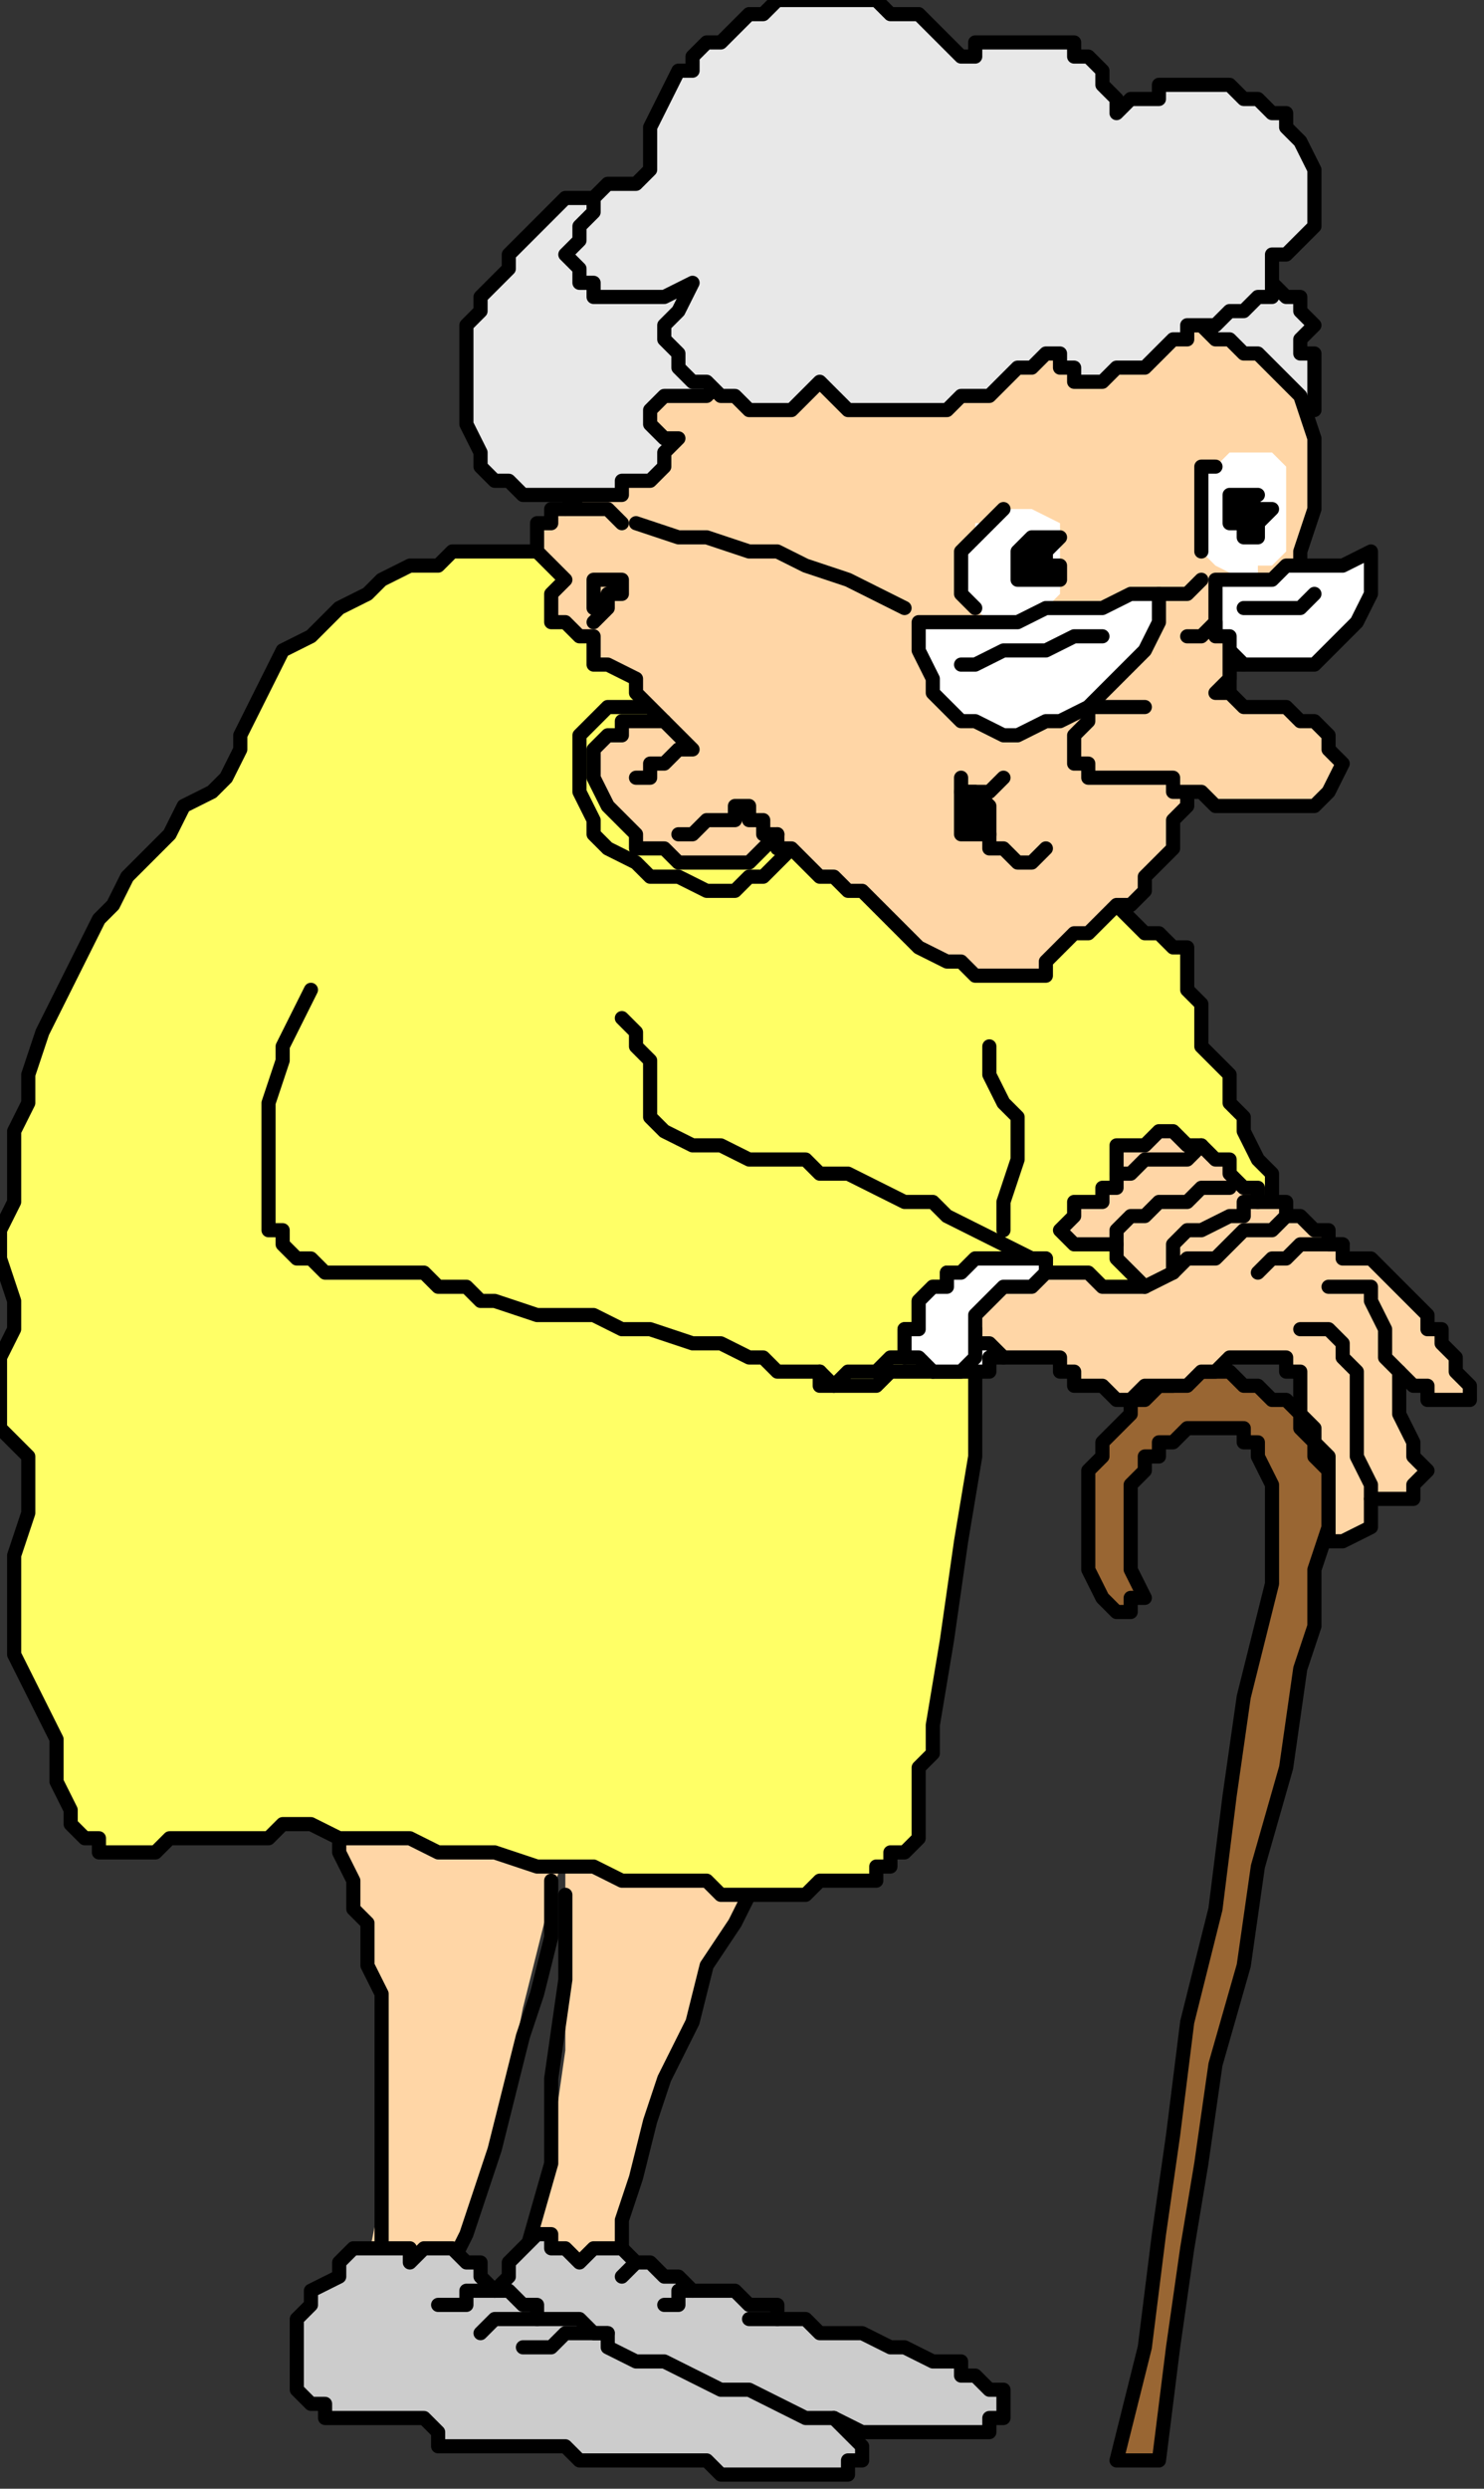 <?xml version="1.0" encoding="UTF-8" standalone="no"?>
<svg
   xmlns:dc="http://purl.org/dc/elements/1.1/"
   xmlns:cc="http://creativecommons.org/ns#"
   xmlns:rdf="http://www.w3.org/1999/02/22-rdf-syntax-ns#"
   xmlns:svg="http://www.w3.org/2000/svg"
   xmlns="http://www.w3.org/2000/svg"
   xmlns:sodipodi="http://sodipodi.sourceforge.net/DTD/sodipodi-0.dtd"
   xmlns:inkscape="http://www.inkscape.org/namespaces/inkscape"
   version="1.0"
   width="27.781mm"
   height="46.567mm"
   id="svg145"
   sodipodi:docname="CWOMN054.WMF">
  <rect width="100%" height="100%" fill="#333333" stroke="none"/>
  <sodipodi:namedview
     pagecolor="#ffffff"
     bordercolor="#666666"
     borderopacity="1"
     objecttolerance="10"
     gridtolerance="10"
     guidetolerance="10"
     inkscape:pageopacity="0"
     inkscape:pageshadow="2"
     inkscape:window-width="640"
     inkscape:window-height="480"
     id="namedview147" />
  <defs
     id="defs3">
    <pattern
       id="WMFhbasepattern"
       patternUnits="userSpaceOnUse"
       width="6"
       height="6"
       x="0"
       y="0" />
  </defs>
  <path
     style="fill:#ffd6a6;fill-rule:evenodd;fill-opacity:1;stroke:none;"
     d="  M 23,128   L 24,130   L 24,132   L 25,133   L 25,135   L 26,136   L 26,138   L 26,139   L 27,141   L 27,146   L 27,150   L 27,155   L 26,160   L 27,160   L 28,160   L 29,160   L 29,160   L 30,160   L 31,160   L 32,160   L 32,160   L 33,157   L 34,154   L 35,150   L 36,147   L 37,142   L 38,138   L 39,134   L 40,131   L 38,130   L 35,130   L 33,130   L 31,129   L 29,129   L 27,129   L 25,128   L 23,128  z "
     id="path5" />
  <path
     style="fill:none;stroke:#000000;stroke-width:1px;stroke-linecap:round;stroke-linejoin:round;stroke-miterlimit:4;stroke-dasharray:none;stroke-opacity:1;"
     d="  M 40,130   L 38,130   L 35,130   L 33,130   L 31,129   L 29,129   L 27,129   L 25,128   L 23,128   L 24,130   L 24,131   L 25,133   L 25,135   L 26,136   L 26,138   L 26,139   L 27,141   L 27,146   L 27,150   L 27,155   L 27,160   L 27,160   L 28,160   L 29,160   L 29,160   L 30,160   L 31,160   L 32,160   L 32,160   L 33,158   L 34,155   L 35,152   L 36,148   L 37,144   L 38,141   L 39,137   L 39,133  "
     id="path7" />
  <path
     style="fill:#ffd6a6;fill-rule:evenodd;fill-opacity:1;stroke:none;"
     d="  M 40,131   L 40,138   L 40,145   L 39,152   L 37,160   L 38,160   L 39,160   L 40,161   L 41,161   L 41,161   L 42,161   L 43,161   L 44,160   L 44,157   L 45,154   L 46,150   L 47,147   L 49,143   L 50,139   L 52,136   L 54,132   L 52,132   L 51,132   L 49,132   L 47,132   L 45,131   L 44,131   L 42,131   L 40,131  z "
     id="path9" />
  <path
     style="fill:none;stroke:#000000;stroke-width:1px;stroke-linecap:round;stroke-linejoin:round;stroke-miterlimit:4;stroke-dasharray:none;stroke-opacity:1;"
     d="  M 40,134   L 40,140   L 39,147   L 39,153   L 37,160   L 38,160   L 39,160   L 40,161   L 41,161   L 41,161   L 42,161   L 43,161   L 44,160   L 44,157   L 45,154   L 46,150   L 47,147   L 49,143   L 50,139   L 52,136   L 54,132   L 52,132   L 51,132   L 49,132   L 47,132   L 45,131   L 44,131   L 42,131   L 40,131  "
     id="path11" />
  <path
     style="fill:#cccccc;fill-rule:evenodd;fill-opacity:1;stroke:none;"
     d="  M 35,162   L 36,161   L 36,160   L 37,159   L 38,158   L 39,158   L 39,159   L 40,159   L 41,160   L 41,160   L 42,159   L 43,159   L 43,159   L 44,159   L 44,159   L 45,160   L 45,160   L 46,160   L 46,160   L 47,161   L 47,161   L 48,161   L 48,161   L 49,162   L 49,162   L 50,162   L 51,162   L 51,162   L 52,162   L 53,163   L 54,163   L 55,163   L 55,164   L 57,164   L 58,165   L 60,165   L 61,165   L 63,166   L 64,166   L 66,167   L 68,167   L 68,168   L 69,168   L 69,168   L 70,169   L 71,169   L 71,169   L 71,170   L 71,171   L 71,171   L 70,171   L 70,172   L 69,172   L 68,172   L 68,172   L 67,172   L 66,172   L 65,172   L 65,172   L 63,172   L 62,172   L 62,172   L 61,172   L 59,171   L 59,171   L 60,172   L 61,173   L 61,173   L 61,174   L 60,174   L 60,175   L 59,175   L 59,175   L 58,175   L 58,175   L 57,175   L 56,175   L 55,175   L 53,175   L 51,175   L 50,174   L 48,174   L 47,174   L 45,174   L 44,174   L 42,174   L 41,174   L 40,173   L 38,173   L 37,173   L 35,173   L 34,173   L 32,173   L 31,173   L 31,172   L 30,171   L 29,171   L 29,171   L 29,171   L 28,171   L 28,171   L 27,171   L 26,171   L 26,171   L 25,171   L 24,171   L 23,171   L 23,170   L 22,170   L 21,169   L 21,168   L 21,167   L 21,166   L 21,164   L 22,163   L 22,162   L 24,161   L 24,160   L 25,159   L 26,159   L 27,159   L 28,159   L 28,159   L 29,159   L 29,160   L 30,159   L 31,159   L 31,159   L 32,159   L 33,160   L 34,160   L 34,161   L 35,162  z "
     id="path13" />
  <path
     style="fill:none;stroke:#000000;stroke-width:1px;stroke-linecap:round;stroke-linejoin:round;stroke-miterlimit:4;stroke-dasharray:none;stroke-opacity:1;"
     d="  M 35,162   L 36,161   L 36,160   L 37,159   L 38,158   L 39,158   L 39,159   L 40,159   L 41,160   L 41,160   L 42,159   L 43,159   L 43,159   L 44,159   L 44,159   L 45,160   L 45,160   L 46,160   L 46,160   L 47,161   L 47,161   L 48,161   L 48,161   L 49,162   L 49,162   L 50,162   L 51,162   L 51,162   L 52,162   L 53,163   L 54,163   L 55,163   L 55,164   L 57,164   L 58,165   L 60,165   L 61,165   L 63,166   L 64,166   L 66,167   L 68,167   L 68,168   L 69,168   L 69,168   L 70,169   L 71,169   L 71,169   L 71,170   L 71,171   L 71,171   L 70,171   L 70,172   L 69,172   L 68,172   L 68,172   L 67,172   L 66,172   L 65,172   L 65,172   L 63,172   L 62,172   L 62,172   L 61,172   L 59,171   L 59,171   L 60,172   L 61,173   L 61,173   L 61,174   L 60,174   L 60,175   L 59,175   L 59,175   L 58,175   L 58,175   L 57,175   L 56,175   L 55,175   L 53,175   L 51,175   L 50,174   L 48,174   L 47,174   L 45,174   L 44,174   L 42,174   L 41,174   L 40,173   L 38,173   L 37,173   L 35,173   L 34,173   L 32,173   L 31,173   L 31,172   L 30,171   L 29,171   L 29,171   L 29,171   L 28,171   L 28,171   L 27,171   L 26,171   L 26,171   L 25,171   L 24,171   L 23,171   L 23,170   L 22,170   L 21,169   L 21,168   L 21,167   L 21,166   L 21,164   L 22,163   L 22,162   L 24,161   L 24,160   L 25,159   L 26,159   L 27,159   L 28,159   L 28,159   L 29,159   L 29,160   L 30,159   L 31,159   L 31,159   L 32,159   L 33,160   L 34,160   L 34,161   L 35,162  "
     id="path15" />
  <path
     style="fill:none;stroke:#000000;stroke-width:1px;stroke-linecap:round;stroke-linejoin:round;stroke-miterlimit:4;stroke-dasharray:none;stroke-opacity:1;"
     d="  M 35,162   L 36,162   L 37,163   L 38,163   L 38,164   L 39,164   L 40,164   L 41,164   L 42,165   L 42,165   L 43,165   L 43,166   L 43,166   L 45,167   L 47,167   L 49,168   L 51,169   L 53,169   L 55,170   L 57,171   L 59,171  "
     id="path17" />
  <path
     style="fill:none;stroke:#000000;stroke-width:1px;stroke-linecap:round;stroke-linejoin:round;stroke-miterlimit:4;stroke-dasharray:none;stroke-opacity:1;"
     d="  M 44,161   L 44,161   L 44,161   L 45,160   L 45,160  "
     id="path19" />
  <path
     style="fill:none;stroke:#000000;stroke-width:1px;stroke-linecap:round;stroke-linejoin:round;stroke-miterlimit:4;stroke-dasharray:none;stroke-opacity:1;"
     d="  M 47,163   L 48,163   L 48,162   L 49,162   L 49,162  "
     id="path21" />
  <path
     style="fill:none;stroke:#000000;stroke-width:1px;stroke-linecap:round;stroke-linejoin:round;stroke-miterlimit:4;stroke-dasharray:none;stroke-opacity:1;"
     d="  M 53,164   L 54,164   L 54,164   L 55,164   L 55,164  "
     id="path23" />
  <path
     style="fill:none;stroke:#000000;stroke-width:1px;stroke-linecap:round;stroke-linejoin:round;stroke-miterlimit:4;stroke-dasharray:none;stroke-opacity:1;"
     d="  M 37,166   L 38,166   L 39,166   L 39,166   L 40,165   L 41,165   L 41,165   L 42,165   L 43,165  "
     id="path25" />
  <path
     style="fill:none;stroke:#000000;stroke-width:1px;stroke-linecap:round;stroke-linejoin:round;stroke-miterlimit:4;stroke-dasharray:none;stroke-opacity:1;"
     d="  M 34,165   L 34,165   L 35,164   L 35,164   L 36,164   L 36,164   L 37,164   L 38,164   L 38,164  "
     id="path27" />
  <path
     style="fill:none;stroke:#000000;stroke-width:1px;stroke-linecap:round;stroke-linejoin:round;stroke-miterlimit:4;stroke-dasharray:none;stroke-opacity:1;"
     d="  M 31,163   L 32,163   L 32,163   L 33,163   L 33,162   L 34,162   L 34,162   L 35,162   L 35,162  "
     id="path29" />
  <path
     style="fill:#996633;fill-rule:evenodd;fill-opacity:1;stroke:none;"
     d="  M 81,113   L 80,113   L 80,114   L 79,114   L 79,114   L 78,113   L 77,111   L 77,109   L 77,107   L 77,106   L 77,104   L 78,103   L 78,103   L 78,102   L 79,101   L 80,100   L 80,99   L 81,99   L 82,98   L 83,98   L 85,97   L 86,97   L 87,97   L 88,98   L 89,98   L 90,99   L 91,99   L 92,100   L 92,101   L 93,102   L 93,103   L 93,103   L 94,104   L 94,108   L 93,111   L 93,115   L 92,118   L 91,125   L 89,132   L 88,139   L 86,146   L 85,153   L 84,159   L 83,166   L 82,174   L 81,174   L 80,174   L 80,174   L 79,174   L 81,166   L 82,158   L 83,151   L 84,143   L 86,135   L 87,127   L 88,120   L 90,112   L 90,110   L 90,107   L 90,105   L 89,103   L 89,102   L 88,102   L 88,101   L 87,101   L 86,101   L 86,101   L 85,101   L 84,101   L 84,101   L 83,102   L 82,102   L 82,103   L 81,103   L 81,104   L 80,105   L 80,106   L 80,107   L 80,109   L 80,111   L 81,113  z "
     id="path31" />
  <path
     style="fill:none;stroke:#000000;stroke-width:1px;stroke-linecap:round;stroke-linejoin:round;stroke-miterlimit:4;stroke-dasharray:none;stroke-opacity:1;"
     d="  M 81,113   L 80,113   L 80,114   L 79,114   L 79,114   L 78,113   L 77,111   L 77,109   L 77,107   L 77,106   L 77,104   L 78,103   L 78,103   L 78,102   L 79,101   L 80,100   L 80,99   L 81,99   L 82,98   L 83,98   L 85,97   L 86,97   L 87,97   L 88,98   L 89,98   L 90,99   L 91,99   L 92,100   L 92,101   L 93,102   L 93,103   L 93,103   L 94,104   L 94,108   L 93,111   L 93,115   L 92,118   L 91,125   L 89,132   L 88,139   L 86,146   L 85,153   L 84,159   L 83,166   L 82,174   L 81,174   L 80,174   L 80,174   L 79,174   L 81,166   L 82,158   L 83,151   L 84,143   L 86,135   L 87,127   L 88,120   L 90,112   L 90,110   L 90,107   L 90,105   L 89,103   L 89,102   L 88,102   L 88,101   L 87,101   L 86,101   L 86,101   L 85,101   L 84,101   L 84,101   L 83,102   L 82,102   L 82,103   L 81,103   L 81,104   L 80,105   L 80,106   L 80,107   L 80,109   L 80,111   L 81,113  "
     id="path33" />
  <path
     style="fill:#ffff66;fill-rule:evenodd;fill-opacity:1;stroke:none;"
     d="  M 16,55   L 17,53   L 17,52   L 18,50   L 19,48   L 20,46   L 22,45   L 24,43   L 26,42   L 27,41   L 29,40   L 31,40   L 32,39   L 34,39   L 36,39   L 39,39   L 41,40   L 43,41   L 46,43   L 48,44   L 50,46   L 53,47   L 55,49   L 57,50   L 60,51   L 62,53   L 64,54   L 67,56   L 69,57   L 71,58   L 74,60   L 76,61   L 78,63   L 79,63   L 79,64   L 80,65   L 81,66   L 81,66   L 82,66   L 83,67   L 84,67   L 84,68   L 84,69   L 84,70   L 85,71   L 85,73   L 85,74   L 86,75   L 87,76   L 87,78   L 88,79   L 88,80   L 89,82   L 90,83   L 90,85   L 91,86   L 91,88   L 90,88   L 88,89   L 87,90   L 85,90   L 84,91   L 82,92   L 81,92   L 79,93   L 78,94   L 77,94   L 76,94   L 74,94   L 73,95   L 72,95   L 71,95   L 69,96   L 69,103   L 68,109   L 67,116   L 66,122   L 66,124   L 65,125   L 65,126   L 65,127   L 65,127   L 65,128   L 65,129   L 65,130   L 64,131   L 63,131   L 63,132   L 62,132   L 62,133   L 61,133   L 60,133   L 59,133   L 58,133   L 57,134   L 56,134   L 55,134   L 53,134   L 52,134   L 51,134   L 50,133   L 48,133   L 47,133   L 46,133   L 45,133   L 44,133   L 42,132   L 41,132   L 40,132   L 38,132   L 35,131   L 33,131   L 31,131   L 29,130   L 26,130   L 24,130   L 22,129   L 20,129   L 19,130   L 17,130   L 15,130   L 14,130   L 12,130   L 11,131   L 10,131   L 9,131   L 8,131   L 8,131   L 7,131   L 7,130   L 6,130   L 6,130   L 5,129   L 5,128   L 4,126   L 4,125   L 4,123   L 3,121   L 2,119   L 1,117   L 1,115   L 1,112   L 1,110   L 2,107   L 2,105   L 2,103   L 1,102   L 0,101   L 0,100   L 0,98   L 0,96   L 1,94   L 1,92   L 0,89   L 0,87   L 1,85   L 1,82   L 1,80   L 2,78   L 2,76   L 3,73   L 4,71   L 5,69   L 6,67   L 7,65   L 8,64   L 9,62   L 10,61   L 11,60   L 12,59   L 13,57   L 15,56   L 16,55  z "
     id="path35" />
  <path
     style="fill:none;stroke:#000000;stroke-width:1px;stroke-linecap:round;stroke-linejoin:round;stroke-miterlimit:4;stroke-dasharray:none;stroke-opacity:1;"
     d="  M 16,55   L 17,53   L 17,52   L 18,50   L 19,48   L 20,46   L 22,45   L 24,43   L 26,42   L 27,41   L 29,40   L 31,40   L 32,39   L 34,39   L 36,39   L 39,39   L 41,40   L 43,41   L 46,43   L 48,44   L 50,46   L 53,47   L 55,49   L 57,50   L 60,51   L 62,53   L 64,54   L 67,56   L 69,57   L 71,58   L 74,60   L 76,61   L 78,63   L 79,63   L 79,64   L 80,65   L 81,66   L 81,66   L 82,66   L 83,67   L 84,67   L 84,68   L 84,69   L 84,70   L 85,71   L 85,73   L 85,74   L 86,75   L 87,76   L 87,78   L 88,79   L 88,80   L 89,82   L 90,83   L 90,85   L 91,86   L 91,88   L 90,88   L 88,89   L 87,90   L 85,90   L 84,91   L 82,92   L 81,92   L 79,93   L 78,94   L 77,94   L 76,94   L 74,94   L 73,95   L 72,95   L 71,95   L 69,96   L 69,103   L 68,109   L 67,116   L 66,122   L 66,124   L 65,125   L 65,126   L 65,127   L 65,127   L 65,128   L 65,129   L 65,130   L 64,131   L 63,131   L 63,132   L 62,132   L 62,133   L 61,133   L 60,133   L 59,133   L 58,133   L 57,134   L 56,134   L 55,134   L 53,134   L 52,134   L 51,134   L 50,133   L 48,133   L 47,133   L 46,133   L 45,133   L 44,133   L 42,132   L 41,132   L 40,132   L 38,132   L 35,131   L 33,131   L 31,131   L 29,130   L 26,130   L 24,130   L 22,129   L 20,129   L 19,130   L 17,130   L 15,130   L 14,130   L 12,130   L 11,131   L 10,131   L 9,131   L 8,131   L 8,131   L 7,131   L 7,130   L 6,130   L 6,130   L 5,129   L 5,128   L 4,126   L 4,125   L 4,123   L 3,121   L 2,119   L 1,117   L 1,115   L 1,112   L 1,110   L 2,107   L 2,105   L 2,103   L 1,102   L 0,101   L 0,100   L 0,98   L 0,96   L 1,94   L 1,92   L 0,89   L 0,87   L 1,85   L 1,82   L 1,80   L 2,78   L 2,76   L 3,73   L 4,71   L 5,69   L 6,67   L 7,65   L 8,64   L 9,62   L 10,61   L 11,60   L 12,59   L 13,57   L 15,56   L 16,55  "
     id="path37" />
  <path
     style="fill:none;stroke:#000000;stroke-width:1px;stroke-linecap:round;stroke-linejoin:round;stroke-miterlimit:4;stroke-dasharray:none;stroke-opacity:1;"
     d="  M 70,74   L 70,75   L 70,76   L 71,78   L 72,79   L 72,80   L 72,82   L 71,85   L 71,87  "
     id="path39" />
  <path
     style="fill:none;stroke:#000000;stroke-width:1px;stroke-linecap:round;stroke-linejoin:round;stroke-miterlimit:4;stroke-dasharray:none;stroke-opacity:1;"
     d="  M 22,70   L 21,72   L 20,74   L 20,75   L 19,78   L 19,80   L 19,82   L 19,84   L 19,87   L 20,87   L 20,88   L 20,88   L 21,89   L 21,89   L 22,89   L 23,90   L 23,90   L 24,90   L 25,90   L 26,90   L 26,90   L 27,90   L 28,90   L 29,90   L 29,90   L 30,90   L 31,91   L 32,91   L 32,91   L 33,91   L 34,92   L 34,92   L 35,92   L 38,93   L 40,93   L 42,93   L 44,94   L 46,94   L 49,95   L 51,95   L 53,96   L 54,96   L 54,96   L 55,97   L 55,97   L 56,97   L 57,97   L 57,97   L 58,97   L 59,98   L 59,98   L 60,97   L 61,97   L 61,97   L 62,97   L 63,96   L 64,96  "
     id="path41" />
  <path
     style="fill:none;stroke:#000000;stroke-width:1px;stroke-linecap:round;stroke-linejoin:round;stroke-miterlimit:4;stroke-dasharray:none;stroke-opacity:1;"
     d="  M 73,89   L 71,88   L 69,87   L 67,86   L 66,85   L 64,85   L 62,84   L 60,83   L 58,83   L 57,82   L 55,82   L 54,82   L 53,82   L 51,81   L 50,81   L 49,81   L 47,80   L 47,80   L 46,79   L 46,78   L 46,77   L 46,77   L 46,76   L 46,75   L 46,75   L 45,74   L 45,73   L 45,73   L 44,72  "
     id="path43" />
  <path
     style="fill:none;stroke:#000000;stroke-width:1px;stroke-linecap:round;stroke-linejoin:round;stroke-miterlimit:4;stroke-dasharray:none;stroke-opacity:1;"
     d="  M 66,97   L 65,97   L 63,97   L 62,98   L 61,98   L 60,98   L 59,98   L 58,98   L 58,97  "
     id="path45" />
  <path
     style="fill:#ffffff;fill-rule:evenodd;fill-opacity:1;stroke:none;"
     d="  M 67,90   L 67,91   L 66,91   L 65,92   L 65,93   L 65,94   L 64,94   L 64,95   L 64,96   L 64,96   L 65,96   L 65,96   L 65,96   L 66,97   L 66,97   L 67,97   L 67,97   L 68,97   L 68,97   L 69,97   L 69,97   L 70,97   L 70,96   L 71,96   L 71,96   L 72,94   L 73,93   L 74,92   L 74,90   L 74,90   L 74,89   L 73,89   L 73,89   L 72,89   L 71,89   L 70,89   L 70,89   L 69,89   L 68,90   L 68,90   L 67,90  z "
     id="path47" />
  <path
     style="fill:none;stroke:#000000;stroke-width:1px;stroke-linecap:round;stroke-linejoin:round;stroke-miterlimit:4;stroke-dasharray:none;stroke-opacity:1;"
     d="  M 67,90   L 67,91   L 66,91   L 65,92   L 65,93   L 65,94   L 64,94   L 64,95   L 64,96   L 64,96   L 65,96   L 65,96   L 65,96   L 66,97   L 66,97   L 67,97   L 67,97   L 68,97   L 68,97   L 69,97   L 69,97   L 70,97   L 70,96   L 71,96   L 71,96   L 72,94   L 73,93   L 74,92   L 74,90   L 74,90   L 74,89   L 73,89   L 73,89   L 72,89   L 71,89   L 70,89   L 70,89   L 69,89   L 68,90   L 68,90   L 67,90  "
     id="path49" />
  <path
     style="fill:#ffd6a6;fill-rule:evenodd;fill-opacity:1;stroke:none;"
     d="  M 68,94   L 69,94   L 69,95   L 70,95   L 71,96   L 72,96   L 73,96   L 74,96   L 75,96   L 75,97   L 76,97   L 76,98   L 77,98   L 78,98   L 78,98   L 79,99   L 80,99   L 81,98   L 82,98   L 83,98   L 84,98   L 85,97   L 86,97   L 87,96   L 88,96   L 89,96   L 89,96   L 90,96   L 91,96   L 91,97   L 92,97   L 92,98   L 92,99   L 92,100   L 93,101   L 93,102   L 94,103   L 94,104   L 94,106   L 94,107   L 94,109   L 94,109   L 95,109   L 97,108   L 97,106   L 98,106   L 99,106   L 99,106   L 100,106   L 100,105   L 100,105   L 101,104   L 100,103   L 100,102   L 99,100   L 99,99   L 99,97   L 99,97   L 100,98   L 100,98   L 101,98   L 101,99   L 102,99   L 102,99   L 103,99   L 103,99   L 104,99   L 104,99   L 104,98   L 104,98   L 103,97   L 103,97   L 103,96   L 102,95   L 102,94   L 101,94   L 101,93   L 100,92   L 100,92   L 99,91   L 98,90   L 98,90   L 98,90   L 97,89   L 97,89   L 96,89   L 96,89   L 95,89   L 95,88   L 94,88   L 94,88   L 94,87   L 94,87   L 93,87   L 92,86   L 92,86   L 91,86   L 91,86   L 91,85   L 90,85   L 89,85   L 89,84   L 89,84   L 88,84   L 88,84   L 87,83   L 87,82   L 86,82   L 85,81   L 85,81   L 84,81   L 83,80   L 82,80   L 81,81   L 81,81   L 80,81   L 79,81   L 79,82   L 79,82   L 79,83   L 79,83   L 79,84   L 78,84   L 78,85   L 77,85   L 76,85   L 76,86   L 76,86   L 75,87   L 75,87   L 76,88   L 76,88   L 76,88   L 77,88   L 77,88   L 78,88   L 79,88   L 79,88   L 79,89   L 80,90   L 81,91   L 80,91   L 79,91   L 78,91   L 77,90   L 75,90   L 74,90   L 73,90   L 72,90   L 72,90   L 71,91   L 70,91   L 70,91   L 69,92   L 69,92   L 68,93   L 68,94  z "
     id="path51" />
  <path
     style="fill:none;stroke:#000000;stroke-width:1px;stroke-linecap:round;stroke-linejoin:round;stroke-miterlimit:4;stroke-dasharray:none;stroke-opacity:1;"
     d="  M 68,94   L 69,94   L 69,95   L 70,95   L 71,96   L 72,96   L 73,96   L 74,96   L 75,96   L 75,97   L 76,97   L 76,98   L 77,98   L 78,98   L 78,98   L 79,99   L 80,99   L 81,98   L 82,98   L 83,98   L 84,98   L 85,97   L 86,97   L 87,96   L 88,96   L 89,96   L 89,96   L 90,96   L 91,96   L 91,97   L 92,97   L 92,98   L 92,99   L 92,100   L 93,101   L 93,102   L 94,103   L 94,104   L 94,106   L 94,107   L 94,109   L 94,109   L 95,109   L 97,108   L 97,106   L 98,106   L 99,106   L 99,106   L 100,106   L 100,105   L 100,105   L 101,104   L 100,103   L 100,102   L 99,100   L 99,99   L 99,97   L 99,97   L 100,98   L 100,98   L 101,98   L 101,99   L 102,99   L 102,99   L 103,99   L 103,99   L 104,99   L 104,99   L 104,98   L 104,98   L 103,97   L 103,97   L 103,96   L 102,95   L 102,94   L 101,94   L 101,93   L 100,92   L 100,92   L 99,91   L 98,90   L 98,90   L 98,90   L 97,89   L 97,89   L 96,89   L 96,89   L 95,89   L 95,88   L 94,88   L 94,88   L 94,87   L 94,87   L 93,87   L 92,86   L 92,86   L 91,86   L 91,86   L 91,85   L 90,85   L 89,85   L 89,84   L 89,84   L 88,84   L 88,84   L 87,83   L 87,82   L 86,82   L 85,81   L 85,81   L 84,81   L 83,80   L 82,80   L 81,81   L 81,81   L 80,81   L 79,81   L 79,82   L 79,82   L 79,83   L 79,83   L 79,84   L 78,84   L 78,85   L 77,85   L 76,85   L 76,86   L 76,86   L 75,87   L 75,87   L 76,88   L 76,88   L 76,88   L 77,88   L 77,88   L 78,88   L 79,88   L 79,88   L 79,89   L 80,90   L 81,91   L 80,91   L 79,91   L 78,91   L 77,90   L 75,90   L 74,90   L 73,90   L 72,90   L 72,90   L 71,91   L 70,91   L 70,91   L 69,92   L 69,92   L 68,93   L 68,94  "
     id="path53" />
  <path
     style="fill:none;stroke:#000000;stroke-width:1px;stroke-linecap:round;stroke-linejoin:round;stroke-miterlimit:4;stroke-dasharray:none;stroke-opacity:1;"
     d="  M 79,83   L 80,83   L 80,83   L 81,82   L 82,82   L 83,82   L 83,82   L 84,82   L 85,81  "
     id="path55" />
  <path
     style="fill:none;stroke:#000000;stroke-width:1px;stroke-linecap:round;stroke-linejoin:round;stroke-miterlimit:4;stroke-dasharray:none;stroke-opacity:1;"
     d="  M 79,88   L 79,87   L 80,86   L 81,86   L 82,85   L 84,85   L 85,84   L 86,84   L 87,84  "
     id="path57" />
  <path
     style="fill:none;stroke:#000000;stroke-width:1px;stroke-linecap:round;stroke-linejoin:round;stroke-miterlimit:4;stroke-dasharray:none;stroke-opacity:1;"
     d="  M 81,91   L 81,91   L 83,90   L 84,89   L 86,89   L 87,88   L 88,87   L 90,87   L 91,86  "
     id="path59" />
  <path
     style="fill:none;stroke:#000000;stroke-width:1px;stroke-linecap:round;stroke-linejoin:round;stroke-miterlimit:4;stroke-dasharray:none;stroke-opacity:1;"
     d="  M 89,85   L 88,85   L 88,86   L 87,86   L 85,87   L 84,87   L 83,88   L 83,89   L 83,90  "
     id="path61" />
  <path
     style="fill:none;stroke:#000000;stroke-width:1px;stroke-linecap:round;stroke-linejoin:round;stroke-miterlimit:4;stroke-dasharray:none;stroke-opacity:1;"
     d="  M 89,90   L 89,90   L 90,89   L 91,89   L 91,89   L 92,88   L 93,88   L 94,88   L 95,88  "
     id="path63" />
  <path
     style="fill:none;stroke:#000000;stroke-width:1px;stroke-linecap:round;stroke-linejoin:round;stroke-miterlimit:4;stroke-dasharray:none;stroke-opacity:1;"
     d="  M 94,91   L 94,91   L 95,91   L 95,91   L 96,91   L 96,91   L 97,91   L 97,92   L 97,92   L 98,94   L 98,95   L 98,96   L 99,97  "
     id="path65" />
  <path
     style="fill:none;stroke:#000000;stroke-width:1px;stroke-linecap:round;stroke-linejoin:round;stroke-miterlimit:4;stroke-dasharray:none;stroke-opacity:1;"
     d="  M 92,94   L 94,94   L 95,95   L 95,96   L 96,97   L 96,100   L 96,103   L 97,105   L 97,106  "
     id="path67" />
  <path
     style="fill:#ffffff;fill-rule:evenodd;fill-opacity:1;stroke:none;"
     d="  M 67,90   L 67,91   L 66,91   L 65,92   L 65,93   L 65,94   L 64,94   L 64,95   L 64,96   L 64,96   L 65,96   L 65,96   L 65,96   L 66,97   L 66,97   L 67,97   L 67,97   L 68,97   L 69,96   L 69,94   L 69,93   L 70,92   L 70,92   L 71,91   L 72,91   L 72,91   L 73,91   L 74,90   L 74,90   L 74,90   L 74,89   L 73,89   L 73,89   L 72,89   L 71,89   L 70,89   L 70,89   L 69,89   L 68,90   L 68,90   L 67,90  z "
     id="path69" />
  <path
     style="fill:none;stroke:#000000;stroke-width:1px;stroke-linecap:round;stroke-linejoin:round;stroke-miterlimit:4;stroke-dasharray:none;stroke-opacity:1;"
     d="  M 67,90   L 67,91   L 66,91   L 65,92   L 65,93   L 65,94   L 64,94   L 64,95   L 64,96   L 64,96   L 65,96   L 65,96   L 65,96   L 66,97   L 66,97   L 67,97   L 67,97   L 68,97   L 69,96   L 69,94   L 69,93   L 70,92   L 70,92   L 71,91   L 72,91   L 72,91   L 73,91   L 74,90   L 74,90   L 74,90   L 74,89   L 73,89   L 73,89   L 72,89   L 71,89   L 70,89   L 70,89   L 69,89   L 68,90   L 68,90   L 67,90  "
     id="path71" />
  <path
     style="fill:#ffff66;fill-rule:evenodd;fill-opacity:1;stroke:none;"
     d="  M 51,51   L 52,52   L 54,53   L 55,54   L 56,55   L 57,56   L 57,57   L 57,58   L 57,59   L 56,60   L 55,61   L 54,62   L 53,62   L 52,63   L 50,63   L 48,62   L 46,62   L 45,61   L 43,60   L 42,59   L 42,58   L 41,56   L 41,55   L 41,54   L 41,53   L 41,52   L 42,51   L 43,50   L 45,50   L 46,50   L 48,50   L 49,50   L 51,51  z "
     id="path73" />
  <path
     style="fill:none;stroke:#000000;stroke-width:1px;stroke-linecap:round;stroke-linejoin:round;stroke-miterlimit:4;stroke-dasharray:none;stroke-opacity:1;"
     d="  M 51,51   L 52,52   L 54,53   L 55,54   L 56,55   L 57,56   L 57,57   L 57,58   L 57,59   L 56,60   L 55,61   L 54,62   L 53,62   L 52,63   L 50,63   L 48,62   L 46,62   L 45,61   L 43,60   L 42,59   L 42,58   L 41,56   L 41,55   L 41,54   L 41,53   L 41,52   L 42,51   L 43,50   L 45,50   L 46,50   L 48,50   L 49,50   L 51,51  "
     id="path75" />
  <path
     style="fill:#e8e8e8;fill-rule:evenodd;fill-opacity:1;stroke:none;"
     d="  M 92,29   L 93,29   L 93,28   L 93,27   L 93,26   L 93,26   L 93,25   L 93,25   L 92,25   L 92,24   L 93,23   L 92,22   L 92,22   L 92,21   L 91,21   L 91,21   L 90,20   L 89,20   L 89,20   L 88,20   L 88,21   L 87,21   L 87,21   L 86,22   L 86,22   L 85,22   L 85,22   L 84,23   L 84,23   L 85,24   L 86,25   L 87,25   L 88,26   L 89,27   L 90,28   L 91,29   L 92,29  z "
     id="path77" />
  <path
     style="fill:none;stroke:#000000;stroke-width:1px;stroke-linecap:round;stroke-linejoin:round;stroke-miterlimit:4;stroke-dasharray:none;stroke-opacity:1;"
     d="  M 92,29   L 93,29   L 93,28   L 93,27   L 93,26   L 93,26   L 93,25   L 93,25   L 92,25   L 92,24   L 93,23   L 92,22   L 92,22   L 92,21   L 91,21   L 91,21   L 90,20   L 89,20   L 89,20   L 88,20   L 88,21   L 87,21   L 87,21   L 86,22   L 86,22   L 85,22   L 85,22   L 84,23   L 84,23   L 85,24   L 86,25   L 87,25   L 88,26   L 89,27   L 90,28   L 91,29   L 92,29  "
     id="path79" />
  <path
     style="fill:#ffd6a6;fill-rule:evenodd;fill-opacity:1;stroke:none;"
     d="  M 84,56   L 84,57   L 83,58   L 83,60   L 82,61   L 81,62   L 81,63   L 80,64   L 79,64   L 78,65   L 78,65   L 77,66   L 76,66   L 75,67   L 75,67   L 74,68   L 74,69   L 73,69   L 72,69   L 72,69   L 71,69   L 71,69   L 70,69   L 70,69   L 69,69   L 68,68   L 67,68   L 65,67   L 64,66   L 63,65   L 62,64   L 61,63   L 60,63   L 59,62   L 59,62   L 58,62   L 57,61   L 57,61   L 56,60   L 55,60   L 55,59   L 54,60   L 54,60   L 53,61   L 52,61   L 51,61   L 50,61   L 49,61   L 48,61   L 47,60   L 46,60   L 45,60   L 45,59   L 43,57   L 42,55   L 42,54   L 42,53   L 43,52   L 43,52   L 44,52   L 44,51   L 45,51   L 46,51   L 46,51   L 47,51   L 46,50   L 45,49   L 45,49   L 45,48   L 43,47   L 42,47   L 42,46   L 42,45   L 41,45   L 40,44   L 40,44   L 39,44   L 39,43   L 39,42   L 40,41   L 40,41   L 39,40   L 39,40   L 38,39   L 38,38   L 38,37   L 39,37   L 39,36   L 40,36   L 41,35   L 42,33   L 43,31   L 44,30   L 45,28   L 46,27   L 47,25   L 48,23   L 50,23   L 52,23   L 54,23   L 56,23   L 59,23   L 61,23   L 63,23   L 65,23   L 68,23   L 70,23   L 72,23   L 74,23   L 76,23   L 79,23   L 81,23   L 83,23   L 85,23   L 86,24   L 87,24   L 88,25   L 89,25   L 90,26   L 91,27   L 92,28   L 93,31   L 93,34   L 93,36   L 92,39   L 92,40   L 91,41   L 91,42   L 90,43   L 89,44   L 89,45   L 88,46   L 88,47   L 87,47   L 87,48   L 87,49   L 86,49   L 86,51   L 85,53   L 85,54   L 84,56  z "
     id="path81" />
  <path
     style="fill:none;stroke:#000000;stroke-width:1px;stroke-linecap:round;stroke-linejoin:round;stroke-miterlimit:4;stroke-dasharray:none;stroke-opacity:1;"
     d="  M 84,56   L 84,57   L 83,58   L 83,60   L 82,61   L 81,62   L 81,63   L 80,64   L 79,64   L 78,65   L 78,65   L 77,66   L 76,66   L 75,67   L 75,67   L 74,68   L 74,69   L 73,69   L 72,69   L 72,69   L 71,69   L 71,69   L 70,69   L 70,69   L 69,69   L 68,68   L 67,68   L 65,67   L 64,66   L 63,65   L 62,64   L 61,63   L 60,63   L 59,62   L 59,62   L 58,62   L 57,61   L 57,61   L 56,60   L 55,60   L 55,59   L 54,60   L 54,60   L 53,61   L 52,61   L 51,61   L 50,61   L 49,61   L 48,61   L 47,60   L 46,60   L 45,60   L 45,59   L 43,57   L 42,55   L 42,54   L 42,53   L 43,52   L 43,52   L 44,52   L 44,51   L 45,51   L 46,51   L 46,51   L 47,51   L 46,50   L 45,49   L 45,49   L 45,48   L 43,47   L 42,47   L 42,46   L 42,45   L 41,45   L 40,44   L 40,44   L 39,44   L 39,43   L 39,42   L 40,41   L 40,41   L 39,40   L 39,40   L 38,39   L 38,38   L 38,37   L 39,37   L 39,36   L 40,36   L 41,35   L 42,33   L 43,31   L 44,30   L 45,28   L 46,27   L 47,25   L 48,23   L 50,23   L 52,23   L 54,23   L 56,23   L 59,23   L 61,23   L 63,23   L 65,23   L 68,23   L 70,23   L 72,23   L 74,23   L 76,23   L 79,23   L 81,23   L 83,23   L 85,23   L 86,24   L 87,24   L 88,25   L 89,25   L 90,26   L 91,27   L 92,28   L 93,31   L 93,34   L 93,36   L 92,39   L 92,40   L 91,41   L 91,42   L 90,43   L 89,44   L 89,45   L 88,46   L 88,47   L 87,47   L 87,48   L 87,49   L 86,49   L 86,51   L 85,53   L 85,54   L 84,56  "
     id="path83" />
  <path
     style="fill:none;stroke:#000000;stroke-width:1px;stroke-linecap:round;stroke-linejoin:round;stroke-miterlimit:4;stroke-dasharray:none;stroke-opacity:1;"
     d="  M 45,55   L 46,55   L 46,54   L 46,54   L 47,54   L 47,54   L 48,53   L 48,53   L 49,53   L 48,52   L 48,52   L 47,51   L 47,51  "
     id="path85" />
  <path
     style="fill:none;stroke:#000000;stroke-width:1px;stroke-linecap:round;stroke-linejoin:round;stroke-miterlimit:4;stroke-dasharray:none;stroke-opacity:1;"
     d="  M 48,59   L 49,59   L 49,59   L 50,58   L 50,58   L 51,58   L 52,58   L 52,57   L 53,57   L 53,58   L 54,58   L 54,59   L 55,59  "
     id="path87" />
  <path
     style="fill:none;stroke:#000000;stroke-width:1px;stroke-linecap:round;stroke-linejoin:round;stroke-miterlimit:4;stroke-dasharray:none;stroke-opacity:1;"
     d="  M 42,44   L 42,44   L 43,43   L 43,42   L 44,42   L 44,41   L 43,41   L 43,41   L 43,41   L 42,41   L 42,41   L 42,41   L 42,42   L 42,42   L 42,43   L 42,43   L 43,43  "
     id="path89" />
  <path
     style="fill:#ffffff;fill-rule:evenodd;fill-opacity:1;stroke:none;"
     d="  M 88,32   L 90,32   L 91,33   L 91,35   L 91,37   L 91,38   L 91,38   L 91,39   L 90,40   L 89,40   L 89,41   L 88,41   L 88,41   L 86,40   L 85,39   L 85,38   L 85,36   L 85,35   L 85,34   L 85,33   L 86,33   L 87,32   L 87,32   L 88,32   L 88,32  z "
     id="path91" />
  <path
     style="fill:#ffffff;fill-rule:evenodd;fill-opacity:1;stroke:none;"
     d="  M 73,36   L 75,37   L 75,38   L 75,40   L 75,41   L 75,42   L 74,43   L 73,43   L 73,44   L 72,44   L 71,44   L 71,44   L 70,44   L 69,43   L 68,42   L 68,41   L 68,39   L 69,38   L 69,37   L 70,37   L 71,36   L 71,36   L 72,36   L 73,36   L 73,36  z "
     id="path93" />
  <path
     style="fill:none;stroke:#000000;stroke-width:1px;stroke-linecap:round;stroke-linejoin:round;stroke-miterlimit:4;stroke-dasharray:none;stroke-opacity:1;"
     d="  M 69,43   L 68,42   L 68,41   L 68,40   L 68,39   L 69,38   L 70,37   L 71,36   L 71,36  "
     id="path95" />
  <path
     style="fill:#000000;fill-rule:evenodd;fill-opacity:1;stroke:none;"
     d="  M 89,35   L 89,35   L 89,35   L 89,35   L 89,35   L 89,35   L 89,35   L 89,35   L 88,35   L 89,36   L 89,36   L 89,36   L 90,36   L 89,37   L 89,37   L 89,38   L 88,38   L 88,37   L 88,37   L 87,37   L 87,36   L 87,35   L 88,35   L 88,35   L 89,35  z "
     id="path97" />
  <path
     style="fill:none;stroke:#000000;stroke-width:1px;stroke-linecap:round;stroke-linejoin:round;stroke-miterlimit:4;stroke-dasharray:none;stroke-opacity:1;"
     d="  M 89,35   L 89,35   L 89,35   L 89,35   L 89,35   L 89,35   L 89,35   L 89,35   L 88,35   L 89,36   L 89,36   L 89,36   L 90,36   L 89,37   L 89,37   L 89,38   L 88,38   L 88,37   L 88,37   L 87,37   L 87,36   L 87,35   L 88,35   L 88,35   L 89,35  "
     id="path99" />
  <path
     style="fill:#000000;fill-rule:evenodd;fill-opacity:1;stroke:none;"
     d="  M 74,38   L 74,38   L 75,38   L 75,38   L 75,38   L 75,38   L 74,39   L 74,39   L 74,39   L 74,39   L 74,40   L 75,40   L 75,40   L 75,41   L 74,41   L 74,41   L 73,41   L 73,41   L 72,41   L 72,40   L 72,39   L 73,38   L 73,38   L 74,38   L 74,38  z "
     id="path101" />
  <path
     style="fill:none;stroke:#000000;stroke-width:1px;stroke-linecap:round;stroke-linejoin:round;stroke-miterlimit:4;stroke-dasharray:none;stroke-opacity:1;"
     d="  M 74,38   L 74,38   L 75,38   L 75,38   L 75,38   L 75,38   L 74,39   L 74,39   L 74,39   L 74,39   L 74,40   L 75,40   L 75,40   L 75,41   L 74,41   L 74,41   L 73,41   L 73,41   L 72,41   L 72,40   L 72,39   L 73,38   L 73,38   L 74,38   L 74,38  "
     id="path103" />
  <path
     style="fill:none;stroke:#000000;stroke-width:1px;stroke-linecap:round;stroke-linejoin:round;stroke-miterlimit:4;stroke-dasharray:none;stroke-opacity:1;"
     d="  M 85,39   L 85,38   L 85,38   L 85,37   L 85,36   L 85,35   L 85,34   L 85,33   L 86,33  "
     id="path105" />
  <path
     style="fill:#ffffff;fill-rule:evenodd;fill-opacity:1;stroke:none;"
     d="  M 86,41   L 87,41   L 88,41   L 90,41   L 91,40   L 93,40   L 94,40   L 95,40   L 97,39   L 97,41   L 97,42   L 96,44   L 95,45   L 94,46   L 93,47   L 92,47   L 91,47   L 90,47   L 89,47   L 88,47   L 87,46   L 86,45   L 86,44   L 86,43   L 86,41  z "
     id="path107" />
  <path
     style="fill:none;stroke:#000000;stroke-width:1px;stroke-linecap:round;stroke-linejoin:round;stroke-miterlimit:4;stroke-dasharray:none;stroke-opacity:1;"
     d="  M 86,41   L 87,41   L 88,41   L 90,41   L 91,40   L 93,40   L 94,40   L 95,40   L 97,39   L 97,41   L 97,42   L 96,44   L 95,45   L 94,46   L 93,47   L 92,47   L 91,47   L 90,47   L 89,47   L 88,47   L 87,46   L 86,45   L 86,44   L 86,43   L 86,41  "
     id="path109" />
  <path
     style="fill:none;stroke:#000000;stroke-width:1px;stroke-linecap:round;stroke-linejoin:round;stroke-miterlimit:4;stroke-dasharray:none;stroke-opacity:1;"
     d="  M 85,41   L 85,41   L 84,42   L 83,42   L 82,42  "
     id="path111" />
  <path
     style="fill:#ffd6a6;fill-rule:evenodd;fill-opacity:1;stroke:none;"
     d="  M 84,45   L 85,45   L 86,44   L 86,45   L 87,45   L 87,46   L 87,47   L 87,48   L 86,49   L 87,49   L 88,50   L 89,50   L 90,50   L 90,50   L 91,50   L 92,51   L 93,51   L 94,52   L 94,53   L 95,54   L 94,56   L 94,56   L 93,57   L 92,57   L 91,57   L 90,57   L 89,57   L 88,57   L 88,57   L 87,57   L 86,57   L 85,56   L 84,56   L 84,56   L 83,55   L 82,55   L 81,55   L 81,55   L 80,55   L 79,55   L 78,55   L 77,55   L 77,54   L 76,54   L 76,53   L 76,53   L 76,52   L 77,51   L 77,51   L 78,50   L 79,50   L 80,50   L 81,50   L 81,50   L 81,49   L 82,48   L 82,48   L 83,47   L 83,46   L 84,46   L 84,45  z "
     id="path113" />
  <path
     style="fill:none;stroke:#000000;stroke-width:1px;stroke-linecap:round;stroke-linejoin:round;stroke-miterlimit:4;stroke-dasharray:none;stroke-opacity:1;"
     d="  M 84,45   L 85,45   L 86,44   L 86,45   L 87,45   L 87,46   L 87,47   L 87,48   L 86,49   L 87,49   L 88,50   L 89,50   L 90,50   L 90,50   L 91,50   L 92,51   L 93,51   L 94,52   L 94,53   L 95,54   L 94,56   L 94,56   L 93,57   L 92,57   L 91,57   L 90,57   L 89,57   L 88,57   L 88,57   L 87,57   L 86,57   L 85,56   L 84,56   L 83,56   L 83,55   L 82,55   L 81,55   L 81,55   L 80,55   L 79,55   L 78,55   L 77,55   L 77,54   L 76,54   L 76,53   L 76,52   L 76,52   L 77,51   L 77,50   L 78,50   L 79,50   L 80,50   L 81,50  "
     id="path115" />
  <path
     style="fill:none;stroke:#000000;stroke-width:1px;stroke-linecap:round;stroke-linejoin:round;stroke-miterlimit:4;stroke-dasharray:none;stroke-opacity:1;"
     d="  M 93,42   L 93,42   L 92,43   L 91,43   L 91,43   L 90,43   L 89,43   L 89,43   L 88,43  "
     id="path117" />
  <path
     style="fill:#ffffff;fill-rule:evenodd;fill-opacity:1;stroke:none;"
     d="  M 82,42   L 80,42   L 78,43   L 76,43   L 74,43   L 72,44   L 70,44   L 68,44   L 65,44   L 65,46   L 66,48   L 66,49   L 67,50   L 68,51   L 69,51   L 71,52   L 72,52   L 74,51   L 75,51   L 77,50   L 79,48   L 80,47   L 81,46   L 82,44   L 82,42  z "
     id="path119" />
  <path
     style="fill:none;stroke:#000000;stroke-width:1px;stroke-linecap:round;stroke-linejoin:round;stroke-miterlimit:4;stroke-dasharray:none;stroke-opacity:1;"
     d="  M 82,42   L 80,42   L 78,43   L 76,43   L 74,43   L 72,44   L 70,44   L 68,44   L 65,44   L 65,46   L 66,48   L 66,49   L 67,50   L 68,51   L 69,51   L 71,52   L 72,52   L 74,51   L 75,51   L 77,50   L 79,48   L 80,47   L 81,46   L 82,44   L 82,42  "
     id="path121" />
  <path
     style="fill:none;stroke:#000000;stroke-width:1px;stroke-linecap:round;stroke-linejoin:round;stroke-miterlimit:4;stroke-dasharray:none;stroke-opacity:1;"
     d="  M 78,45   L 77,45   L 76,45   L 74,46   L 73,46   L 72,46   L 71,46   L 69,47   L 68,47  "
     id="path123" />
  <path
     style="fill:none;stroke:#000000;stroke-width:1px;stroke-linecap:round;stroke-linejoin:round;stroke-miterlimit:4;stroke-dasharray:none;stroke-opacity:1;"
     d="  M 64,43   L 62,42   L 60,41   L 57,40   L 55,39   L 53,39   L 50,38   L 48,38   L 45,37  "
     id="path125" />
  <path
     style="fill:none;stroke:#000000;stroke-width:1px;stroke-linecap:round;stroke-linejoin:round;stroke-miterlimit:4;stroke-dasharray:none;stroke-opacity:1;"
     d="  M 71,55   L 70,56   L 69,56   L 68,56   L 68,55  "
     id="path127" />
  <path
     style="fill:#000000;fill-rule:evenodd;fill-opacity:1;stroke:none;"
     d="  M 68,56   L 69,56   L 69,56   L 70,57   L 70,57   L 70,58   L 70,58   L 70,59   L 70,59   L 69,59   L 69,59   L 68,59   L 68,58   L 68,58   L 68,57   L 68,56   L 68,56  z "
     id="path129" />
  <path
     style="fill:none;stroke:#000000;stroke-width:1px;stroke-linecap:round;stroke-linejoin:round;stroke-miterlimit:4;stroke-dasharray:none;stroke-opacity:1;"
     d="  M 68,56   L 69,56   L 69,56   L 70,57   L 70,57   L 70,58   L 70,58   L 70,59   L 70,59   L 69,59   L 69,59   L 68,59   L 68,58   L 68,58   L 68,57   L 68,56   L 68,56  "
     id="path131" />
  <path
     style="fill:none;stroke:#000000;stroke-width:1px;stroke-linecap:round;stroke-linejoin:round;stroke-miterlimit:4;stroke-dasharray:none;stroke-opacity:1;"
     d="  M 70,59   L 70,60   L 71,60   L 72,61   L 72,61   L 73,61   L 73,61   L 74,60   L 74,60  "
     id="path133" />
  <path
     style="fill:none;stroke:#000000;stroke-width:1px;stroke-linecap:round;stroke-linejoin:round;stroke-miterlimit:4;stroke-dasharray:none;stroke-opacity:1;"
     d="  M 44,37   L 44,37   L 43,36   L 43,36   L 42,36   L 42,36   L 41,36   L 41,36   L 40,36  "
     id="path135" />
  <path
     style="fill:#e8e8e8;fill-rule:evenodd;fill-opacity:1;stroke:none;"
     d="  M 51,27   L 51,27   L 50,28   L 49,28   L 49,28   L 48,28   L 47,28   L 46,29   L 46,30   L 46,30   L 47,31   L 47,31   L 48,31   L 47,32   L 47,33   L 46,34   L 45,34   L 45,34   L 44,34   L 44,35   L 43,35   L 42,35   L 42,35   L 41,35   L 40,35   L 39,35   L 38,35   L 37,35   L 37,35   L 36,34   L 35,34   L 34,33   L 34,32   L 33,30   L 33,28   L 33,27   L 33,25   L 33,23   L 34,22   L 34,21   L 35,20   L 36,19   L 36,18   L 37,17   L 38,16   L 39,15   L 39,15   L 40,14   L 41,14   L 42,14   L 43,14   L 43,14   L 44,14   L 45,15   L 46,15   L 47,16   L 47,16   L 48,17   L 49,17   L 49,18   L 50,19   L 51,21   L 52,23   L 52,25   L 51,27  z "
     id="path137" />
  <path
     style="fill:none;stroke:#000000;stroke-width:1px;stroke-linecap:round;stroke-linejoin:round;stroke-miterlimit:4;stroke-dasharray:none;stroke-opacity:1;"
     d="  M 51,27   L 51,27   L 50,28   L 49,28   L 49,28   L 48,28   L 47,28   L 46,29   L 46,30   L 46,30   L 47,31   L 47,31   L 48,31   L 47,32   L 47,33   L 46,34   L 45,34   L 45,34   L 44,34   L 44,35   L 43,35   L 42,35   L 42,35   L 41,35   L 40,35   L 39,35   L 38,35   L 37,35   L 37,35   L 36,34   L 35,34   L 34,33   L 34,32   L 33,30   L 33,28   L 33,27   L 33,25   L 33,23   L 34,22   L 34,21   L 35,20   L 36,19   L 36,18   L 37,17   L 38,16   L 39,15   L 39,15   L 40,14   L 41,14   L 42,14   L 43,14   L 43,14   L 44,14   L 45,15   L 46,15   L 47,16   L 47,16   L 48,17   L 49,17   L 49,18   L 50,19   L 51,21   L 52,23   L 52,25   L 51,27  "
     id="path139" />
  <path
     style="fill:#e8e8e8;fill-rule:evenodd;fill-opacity:1;stroke:none;"
     d="  M 46,12   L 45,13   L 43,13   L 42,14   L 42,15   L 41,16   L 41,17   L 40,18   L 41,19   L 41,20   L 42,20   L 42,21   L 43,21   L 44,21   L 46,21   L 47,21   L 49,20   L 48,22   L 47,23   L 47,24   L 48,25   L 48,26   L 48,26   L 49,27   L 49,27   L 50,27   L 51,28   L 51,28   L 52,28   L 52,28   L 53,29   L 54,29   L 55,29   L 56,29   L 56,29   L 57,28   L 58,27   L 59,28   L 59,28   L 60,29   L 61,29   L 61,29   L 62,29   L 63,29   L 64,29   L 65,29   L 67,29   L 68,28   L 70,28   L 71,27   L 72,26   L 73,26   L 74,25   L 75,25   L 75,26   L 76,26   L 76,27   L 77,27   L 78,27   L 78,27   L 79,26   L 80,26   L 81,26   L 81,26   L 82,25   L 82,25   L 83,24   L 84,24   L 84,23   L 85,23   L 85,23   L 86,23   L 87,22   L 88,22   L 89,21   L 89,21   L 90,21   L 90,20   L 90,20   L 90,19   L 90,18   L 91,18   L 92,17   L 93,16   L 93,15   L 93,14   L 93,12   L 92,10   L 91,9   L 91,8   L 90,8   L 89,7   L 88,7   L 87,6   L 86,6   L 85,6   L 84,6   L 84,6   L 83,6   L 82,6   L 82,7   L 81,7   L 81,7   L 80,7   L 79,8   L 79,7   L 78,6   L 78,5   L 78,5   L 77,4   L 76,4   L 76,3   L 75,3   L 74,3   L 73,3   L 72,3   L 71,3   L 70,3   L 69,3   L 69,4   L 68,4   L 67,3   L 67,3   L 66,2   L 65,1   L 65,1   L 64,1   L 63,1   L 62,0   L 61,0   L 60,0   L 59,0   L 58,0   L 57,0   L 56,0   L 55,0   L 54,1   L 54,1   L 53,1   L 52,2   L 51,3   L 50,3   L 49,4   L 49,5   L 48,5   L 47,7   L 46,9   L 46,10   L 46,12  z "
     id="path141" />
  <path
     style="fill:none;stroke:#000000;stroke-width:1px;stroke-linecap:round;stroke-linejoin:round;stroke-miterlimit:4;stroke-dasharray:none;stroke-opacity:1;"
     d="  M 46,12   L 45,13   L 43,13   L 42,14   L 42,15   L 41,16   L 41,17   L 40,18   L 41,19   L 41,20   L 42,20   L 42,21   L 43,21   L 44,21   L 46,21   L 47,21   L 49,20   L 48,22   L 47,23   L 47,24   L 48,25   L 48,26   L 48,26   L 49,27   L 49,27   L 50,27   L 51,28   L 51,28   L 52,28   L 52,28   L 53,29   L 54,29   L 55,29   L 56,29   L 56,29   L 57,28   L 58,27   L 59,28   L 59,28   L 60,29   L 61,29   L 61,29   L 62,29   L 63,29   L 64,29   L 65,29   L 67,29   L 68,28   L 70,28   L 71,27   L 72,26   L 73,26   L 74,25   L 75,25   L 75,26   L 76,26   L 76,27   L 77,27   L 78,27   L 78,27   L 79,26   L 80,26   L 81,26   L 81,26   L 82,25   L 82,25   L 83,24   L 84,24   L 84,23   L 85,23   L 85,23   L 86,23   L 87,22   L 88,22   L 89,21   L 89,21   L 90,21   L 90,20   L 90,20   L 90,19   L 90,18   L 91,18   L 92,17   L 93,16   L 93,15   L 93,14   L 93,12   L 92,10   L 91,9   L 91,8   L 90,8   L 89,7   L 88,7   L 87,6   L 86,6   L 85,6   L 84,6   L 84,6   L 83,6   L 82,6   L 82,7   L 81,7   L 81,7   L 80,7   L 79,8   L 79,7   L 78,6   L 78,5   L 78,5   L 77,4   L 76,4   L 76,3   L 75,3   L 74,3   L 73,3   L 72,3   L 71,3   L 70,3   L 69,3   L 69,4   L 68,4   L 67,3   L 67,3   L 66,2   L 65,1   L 65,1   L 64,1   L 63,1   L 62,0   L 61,0   L 60,0   L 59,0   L 58,0   L 57,0   L 56,0   L 55,0   L 54,1   L 54,1   L 53,1   L 52,2   L 51,3   L 50,3   L 49,4   L 49,5   L 48,5   L 47,7   L 46,9   L 46,10   L 46,12  "
     id="path143" />
</svg>
